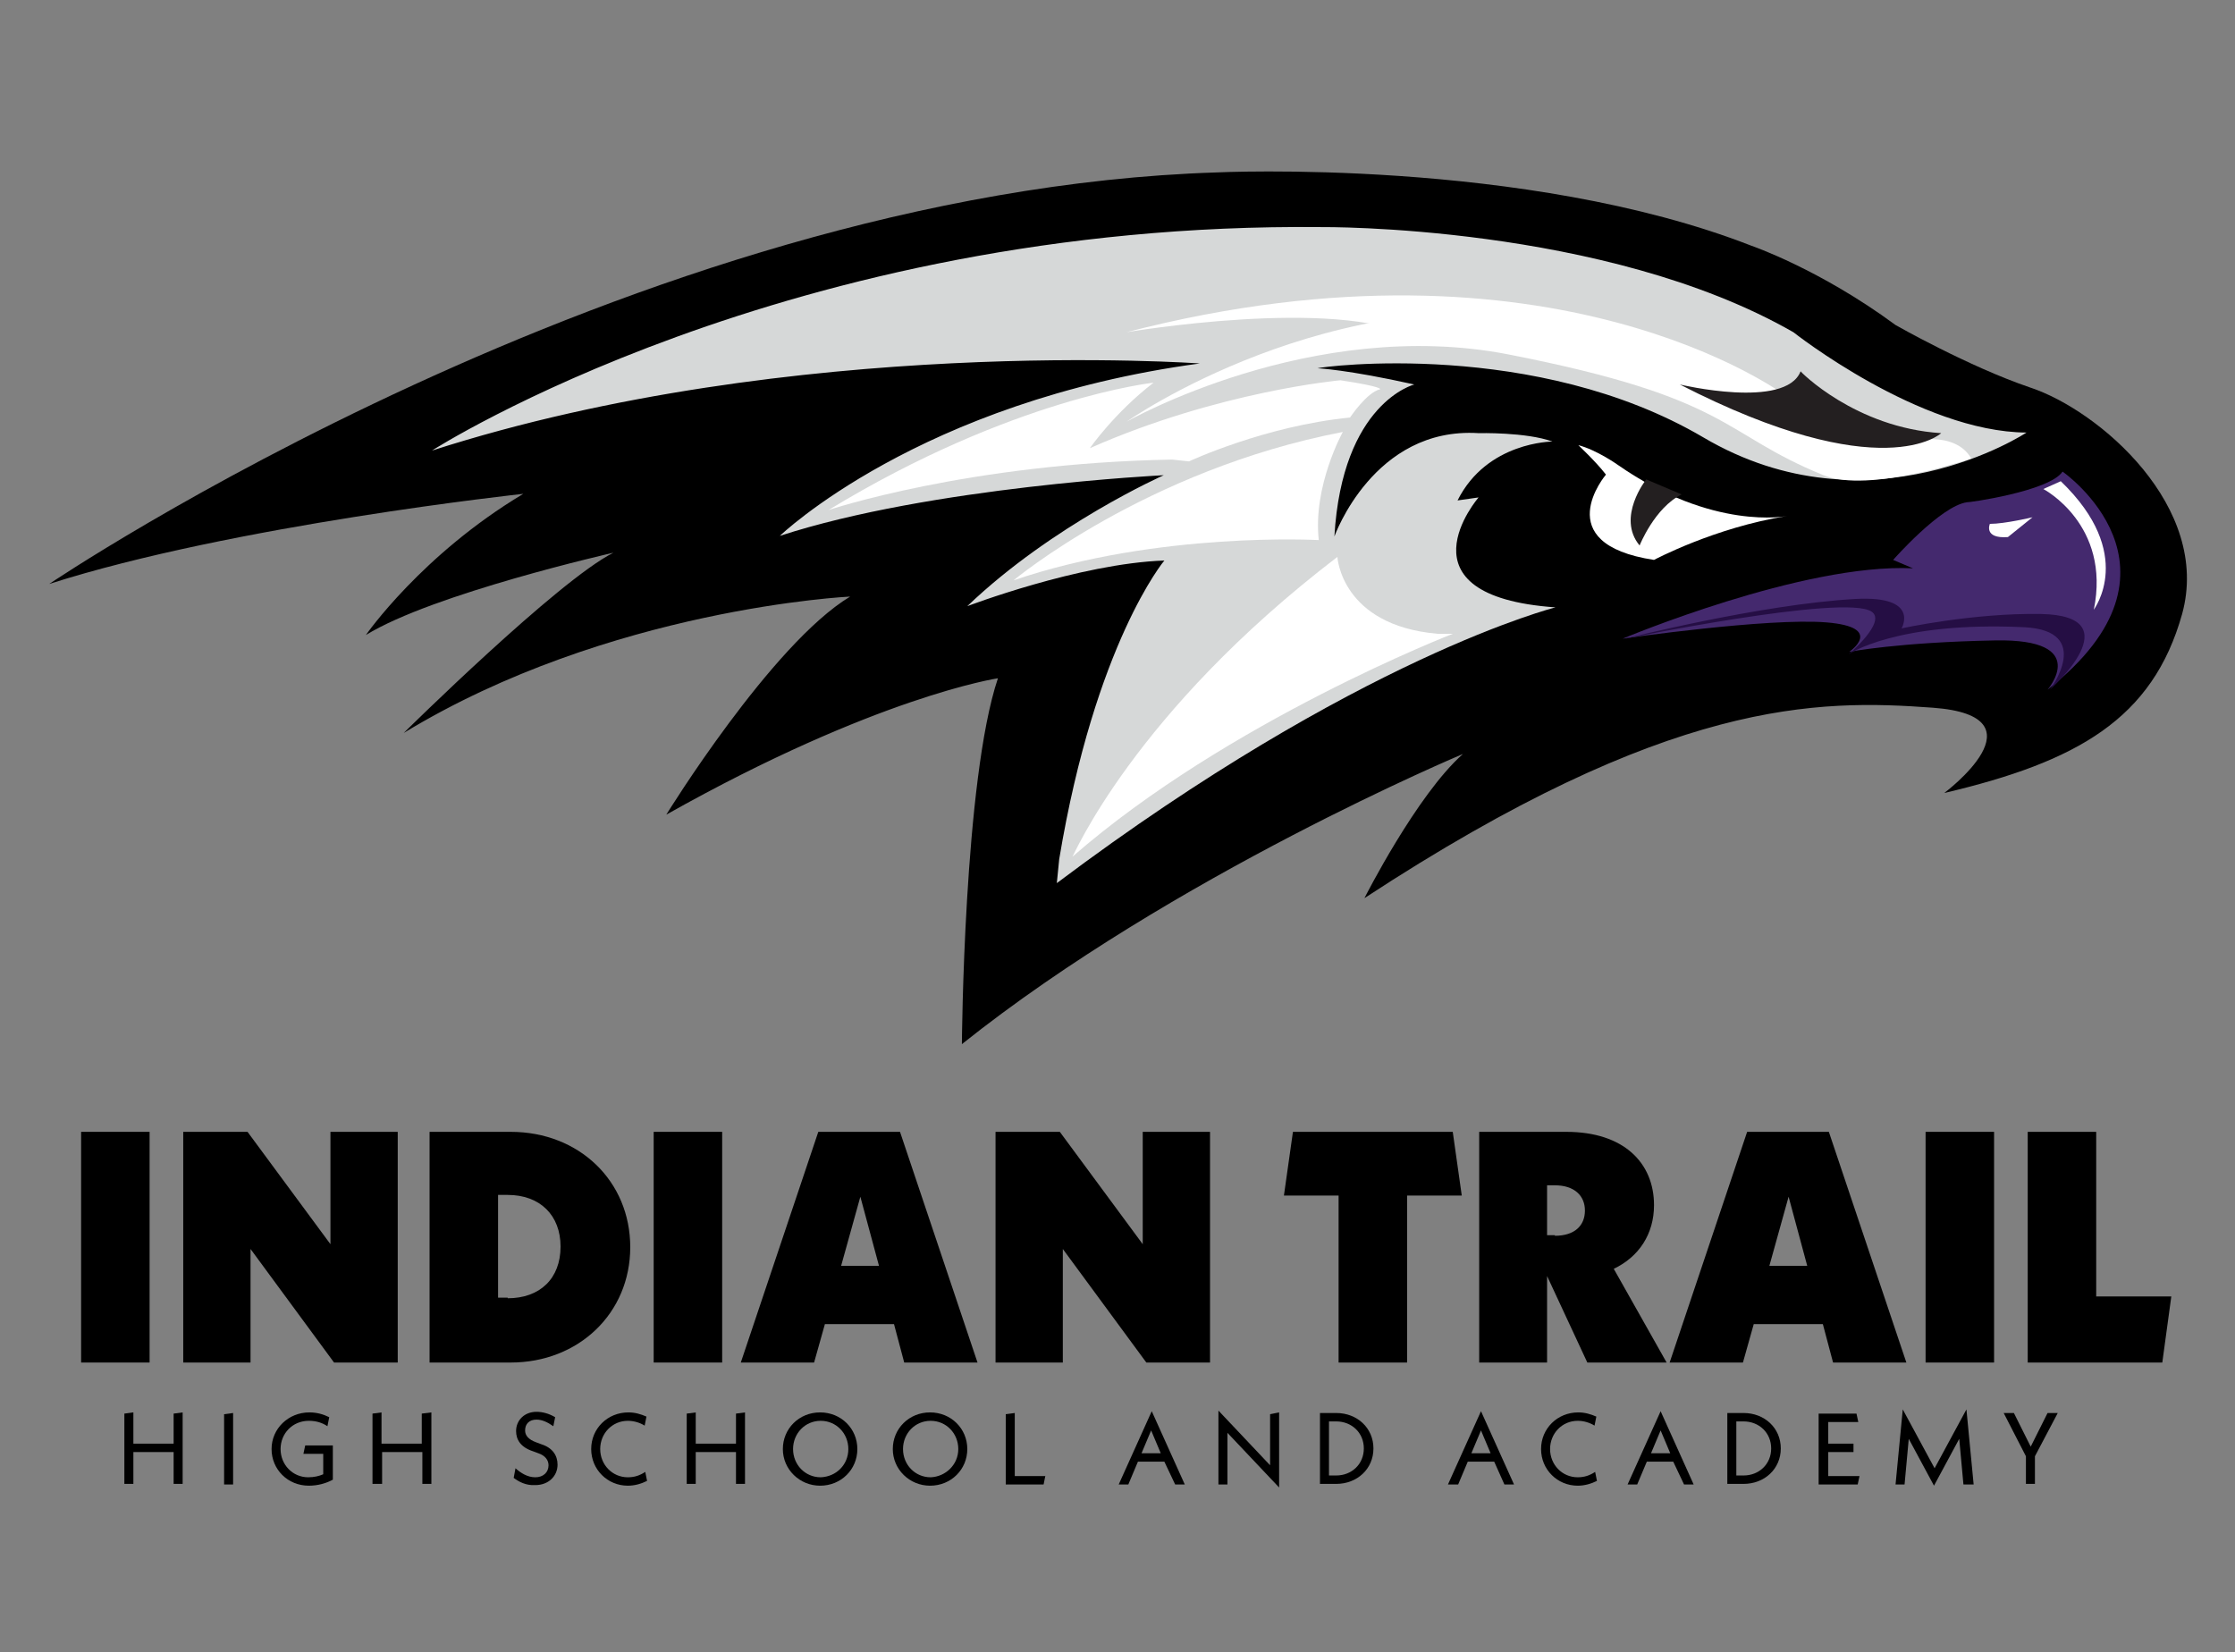 <?xml version="1.0" encoding="utf-8"?>
<!-- Generator: Adobe Illustrator 26.0.0, SVG Export Plug-In . SVG Version: 6.00 Build 0)  -->
<svg version="1.1" id="Layer_1" xmlns="http://www.w3.org/2000/svg" xmlns:xlink="http://www.w3.org/1999/xlink" x="0px" y="0px"
	 viewBox="0 0 372 275" style="enable-background:new 0 0 372 275;" xml:space="preserve">
<rect x="0" y="0" width="372" height="275" fill="#808080" stroke="none"/>
<style type="text/css">
	.st0{fill:none;}
	.st1{enable-background:new    ;}
	.st2{fill:#44296E;}
	.st3{fill:#FFFFFF;}
	.st4{fill:#D6D8D8;}
	.st5{fill:#231F20;}
	.st6{fill:#250E44;}
</style>
<rect x="3" y="187.3" class="st0" width="367" height="68.7"/>
<g class="st1">
	<path d="M24.9,226.8H13.5v-38.4h11.4V226.8z"/>
	<path d="M66.2,188.4v38.4H55.6l-13.9-18.9v18.9H30.5v-38.4h10.7l13.8,18.7v-18.7H66.2z"/>
	<path d="M71.5,188.4H85c11.4,0,19.9,8.2,19.9,19.2c0,11-8.6,19.2-19.9,19.2H71.5V188.4z M84.5,216.1c5.4,0,8.8-3.3,8.8-8.6
		c0-5.2-3.4-8.6-8.8-8.6h-1.6v17.1H84.5z"/>
	<path d="M120.2,226.8h-11.4v-38.4h11.4V226.8z"/>
	<path d="M148.8,220.4h-11.5l-1.8,6.4h-12.2l12.9-38.4h13.6l12.9,38.4h-12.2L148.8,220.4z M146.3,210.7l-3.1-11.5l-3.2,11.5H146.3z"
		/>
	<path d="M201.4,188.4v38.4h-10.6l-13.9-18.9v18.9h-11.2v-38.4h10.7l13.8,18.7v-18.7H201.4z"/>
	<path d="M234.2,199v27.8h-11.4V199h-9.1l1.5-10.6h26.6l1.5,10.6H234.2z"/>
	<path d="M264.2,226.8l-6.7-14.4v14.4h-11.3v-38.4h14.5c9.6,0,14.6,5.2,14.6,12.2c0,4.8-2.5,8.6-6.7,10.6l8.8,15.6H264.2z
		 M258.8,205.7c3.3,0,5-1.7,5-4.2c0-2.5-1.8-4.2-5-4.2h-1.3v8.3H258.8z"/>
	<path d="M303.4,220.4h-11.5l-1.8,6.4h-12.2l12.9-38.4h13.6l12.9,38.4h-12.2L303.4,220.4z M300.8,210.7l-3.1-11.5l-3.2,11.5H300.8z"
		/>
	<path d="M331.9,226.8h-11.4v-38.4h11.4V226.8z"/>
	<path d="M361.4,215.8l-1.5,11h-22.4v-38.4h11.4v27.4H361.4z"/>
</g>
<g class="st1">
	<path d="M30.4,235.1v11.9h-1.5v-5.3h-6.7v5.3h-1.5v-11.7l1.5-0.2v5.2h6.7v-5L30.4,235.1z"/>
	<path d="M37.3,235.4l1.5-0.2v11.9h-1.5V235.4z"/>
	<path d="M55.4,240.6v5.7c-1.1,0.6-2.5,1-4,1c-3.5,0-6.2-2.7-6.2-6.1s2.8-6.1,6.3-6.1c1.2,0,2.3,0.3,3.3,0.8l-0.3,1.5
		c-0.9-0.6-1.9-0.9-3.1-0.9c-2.7,0-4.7,2.1-4.7,4.7s2,4.7,4.6,4.7c1,0,1.8-0.2,2.5-0.5V242h-3.3l0.3-1.4H55.4z"/>
	<path d="M71.8,235.1v11.9h-1.5v-5.3h-6.7v5.3H62v-11.7l1.5-0.2v5.2h6.7v-5L71.8,235.1z"/>
	<path d="M85.5,246l0.3-1.6c0.9,0.8,2,1.5,3.3,1.5c1.3,0,2.2-0.8,2.2-2c0-0.8-0.5-1.6-1.7-2l-0.8-0.3c-2.2-0.7-2.9-2-2.9-3.4
		c0-1.8,1.4-3.2,3.4-3.2c1,0,2.1,0.3,3.1,0.9l-0.3,1.5c-1-0.7-1.9-1.1-2.8-1.1c-1.2,0-1.9,0.7-1.9,1.8c0,0.8,0.5,1.5,1.9,2l0.8,0.3
		c1.9,0.6,2.7,1.9,2.7,3.4c0,1.9-1.5,3.4-3.7,3.4C87.5,247.3,86.3,246.6,85.5,246z"/>
	<path d="M98.4,241.2c0-3.4,2.7-6.1,6.2-6.1c1.1,0,2.1,0.3,3,0.7l-0.3,1.5c-0.8-0.5-1.8-0.8-2.8-0.8c-2.6,0-4.6,2.1-4.6,4.7
		s2,4.7,4.6,4.7c1.1,0,2-0.3,2.9-0.9l0.3,1.5c-1,0.5-2.1,0.8-3.2,0.8C101.1,247.3,98.4,244.6,98.4,241.2z"/>
	<path d="M124,235.1v11.9h-1.5v-5.3h-6.7v5.3h-1.5v-11.7l1.5-0.2v5.2h6.7v-5L124,235.1z"/>
	<path d="M130.3,241.2c0-3.4,2.7-6.1,6.2-6.1c3.5,0,6.2,2.7,6.2,6.1s-2.7,6.1-6.2,6.1C133.1,247.3,130.3,244.6,130.3,241.2z
		 M141.2,241.2c0-2.6-2-4.7-4.6-4.7c-2.6,0-4.6,2.1-4.6,4.7s2,4.7,4.6,4.7C139.2,245.8,141.2,243.8,141.2,241.2z"/>
	<path d="M148.6,241.2c0-3.4,2.7-6.1,6.2-6.1c3.5,0,6.2,2.7,6.2,6.1s-2.7,6.1-6.2,6.1C151.4,247.3,148.6,244.6,148.6,241.2z
		 M159.5,241.2c0-2.6-2-4.7-4.6-4.7c-2.6,0-4.6,2.1-4.6,4.7s2,4.7,4.6,4.7C157.4,245.8,159.5,243.8,159.5,241.2z"/>
	<path d="M174,245.6l-0.3,1.5h-6.3v-11.7l1.5-0.2v10.5H174z"/>
	<path d="M193.8,243.3h-4.4l-1.6,3.8h-1.6l5.5-12.2l5.5,12.2h-1.6L193.8,243.3z M193.2,241.9l-1.6-3.8l-1.6,3.8H193.2z"/>
	<path d="M212.9,247.6l-8.6-9.1v8.6h-1.5v-12.3l8.6,9.1v-8.5l1.5-0.3V247.6z"/>
	<path d="M219.7,235.2h2.7c3.5,0,6.2,2.5,6.2,5.9s-2.7,5.9-6.2,5.9h-2.7V235.2z M222.4,245.6c2.6,0,4.6-1.9,4.6-4.5s-2-4.5-4.6-4.5
		h-1.2v9H222.4z"/>
	<path d="M248.7,243.3h-4.4l-1.6,3.8H241l5.5-12.2l5.5,12.2h-1.6L248.7,243.3z M248.1,241.9l-1.6-3.8l-1.6,3.8H248.1z"/>
	<path d="M256.5,241.2c0-3.4,2.7-6.1,6.2-6.1c1.1,0,2.1,0.3,3,0.7l-0.3,1.5c-0.8-0.5-1.8-0.8-2.8-0.8c-2.6,0-4.6,2.1-4.6,4.7
		s2,4.7,4.6,4.7c1.1,0,2-0.3,2.9-0.9l0.3,1.5c-1,0.5-2.1,0.8-3.2,0.8C259.2,247.3,256.5,244.6,256.5,241.2z"/>
	<path d="M278.5,243.3h-4.4l-1.6,3.8h-1.6l5.5-12.2l5.5,12.2h-1.6L278.5,243.3z M278,241.9l-1.6-3.8l-1.6,3.8H278z"/>
	<path d="M287.5,235.2h2.7c3.5,0,6.2,2.5,6.2,5.9s-2.7,5.9-6.2,5.9h-2.7V235.2z M290.2,245.6c2.6,0,4.6-1.9,4.6-4.5s-2-4.5-4.6-4.5
		H289v9H290.2z"/>
	<path d="M309.5,245.7l-0.3,1.4h-6.5v-11.8h6.3l0.3,1.4h-5v3.6h4.2v1.4h-4.2v4H309.5z"/>
	<path d="M326.8,247.1l-0.7-7.6l-4.2,7.8l-4.2-7.8l-0.7,7.6h-1.5l1.2-12.5l5.3,9.8l5.3-9.8l1.2,12.5H326.8z"/>
	<path d="M338.7,242.4v4.6h-1.5v-4.6l-3.7-7.2h1.7l2.8,5.6l2.8-5.6h1.7L338.7,242.4z"/>
</g>
<g>
	<path d="M323.6,132c0,0,17.2-12.8-1.9-14.2c-19.1-1.4-43.8-1.6-94.6,31.7c0,0,8.7-17.2,16.4-24c0,0-48.2,20.2-83.4,48.3
		c0,0,0.3-44,6-60.9c0,0-20.2,3-55.2,22.7c0,0,17.5-28.4,30.6-36.3c0,0-40.1,1.9-74.3,22.7c0,0,25.7-25.4,34.9-30
		c0,0-30,6.8-41.2,13.7c0,0,9.3-13.4,26.2-23.5c0,0-48.3,5.2-78.9,15c0,0,96.7-65.4,194.3-68.5c0,0,51.3-2.5,89,12.2
		c0,0,11.4,3.9,24,13.2c0,0,12.1,6.9,22.4,10.4c11.5,3.8,30.2,19.9,25.3,37.7C358.3,119.7,345.7,126.8,323.6,132"/>
	<path class="st2" d="M343.3,78.5c0,0,23.2,16.1-2.5,36.3c0,0,7.4-8.5-8.7-8.2s-24.3,1.9-24.3,1.9s6-4.1-3.8-4.9s-33.9,2.7-33.9,2.7
		s30-12.6,48.3-11.7l-3.3-1.4c0,0,7.9-9,12.3-9.6C327.4,83.7,341.1,81.8,343.3,78.5"/>
	<path class="st3" d="M338.3,86.1c0,0-4.6,1.1-7.1,1.1c0,0-1.1,2.5,3,2.2L338.3,86.1z"/>
	<path class="st3" d="M297.4,85.9c0,0-12.3,2.5-28.1-8.5c0,0-3.5-2.5-6.6-3.3c0,0,2.9,2.7,4.6,4.9c0,0-9.8,11.5,8,14.2
		C275.3,93.2,285.4,87.8,297.4,85.9"/>
	<path class="st4" d="M175.9,147c50.2-37.7,83-45.9,83-45.9c-27-1.9-12.8-18.3-12.8-18.3l-3.5,0.5c4.9-9.8,15.8-9.8,15.8-9.8
		c-4.4-1.6-12.3-1.4-12.3-1.4c-17.5-1.1-24,17.2-24,17.2C223.4,67,235.4,64,235.4,64c-11.2-2.5-16.1-2.7-16.1-2.7
		c0.8-0.3,36.3-4.9,64.2,11.5c27.8,16.4,53.8-0.8,53.8-0.8c-17.8-0.1-38.8-16.7-38.8-16.7c-31.4-18-78.6-17.5-78.6-17.5
		C131.2,36.9,71.9,75,71.9,75c60.3-19.4,127.8-14.5,127.8-14.5c-46.7,6.3-69.9,28.7-69.9,28.7c25.1-8.2,63.9-10.1,63.9-10.1
		s-18.5,8.2-32.7,21.8c0,0,18.6-7.1,32.8-7.6c0,0-11.5,13.7-17.5,49.7L175.9,147z"/>
	<path class="st5" d="M274,79.8c0,0-5,6.3-1.1,11c0,0,2.5-6.3,7-8.5L274,79.8z"/>
	<path class="st3" d="M343,80.1l-2.9,1.3c0,0,11.3,5.9,8.4,20.1C348.5,101.4,355.6,92.2,343,80.1"/>
	<path class="st3" d="M222.6,92.7c0,0,0.6,11.4,16.7,12.8h2.5c0,0-37.4,14.5-63.3,37.1C178.6,142.7,188.6,118.7,222.6,92.7"/>
	<path class="st3" d="M317.8,73.5c0,0,7.5-2,10.3,2.8c0,0-17,5.9-24.6,2.8c-17.2-7-15.1-12.8-52.4-20.1
		c-32.8-6.4-63.6,11.2-63.6,11.2s34-24,73.9-17c0,0,12-0.3,37.4,13.7C298.8,66.8,306.6,75.4,317.8,73.5"/>
	<path class="st3" d="M168.7,96.6c0,0,22-18.4,54.8-24.7c0,0-5,9-4,18C219.5,89.9,192.7,88.4,168.7,96.6"/>
	<path class="st3" d="M192,63.7c0,0-23.4,2.5-54.1,21.2c0,0,23.2-7.8,57.2-8.4l2.8,0.3c0,0,12.6-5.9,26.8-7.3c0,0,2.8-4.2,5-4.7
		c0,0,0.7-0.4-6.6-1.5c0,0-20.2,1.8-41.7,11.3C181.4,74.6,185.5,68.7,192,63.7"/>
	<path class="st3" d="M297.1,65.8c0,0-38.5-28.9-109.6-10.5c0,0,34.7-5.9,47.7,0.8L297.1,65.8z"/>
	<path class="st5" d="M323.1,72.1c0,0-9.8,9.2-43.5-8.1c0,0,17.6,4.2,20.1-2.2C299.6,61.8,308.8,71.2,323.1,72.1"/>
	<path class="st6" d="M341.2,114.8c0,0,13.9-12.3-1.5-12.6c-11.3-0.2-23.2,2.4-23.2,2.4s3.2-5.5-7.7-4.9
		c-15.9,0.9-38.7,6.7-38.7,6.7s36.9-7.6,41.4-4.6c2.6,1.7-3.8,7.1-3.8,7.1s7.9-5.5,29.2-4.5C348.6,105,341.2,114.8,341.2,114.8"/>
</g>
</svg>
